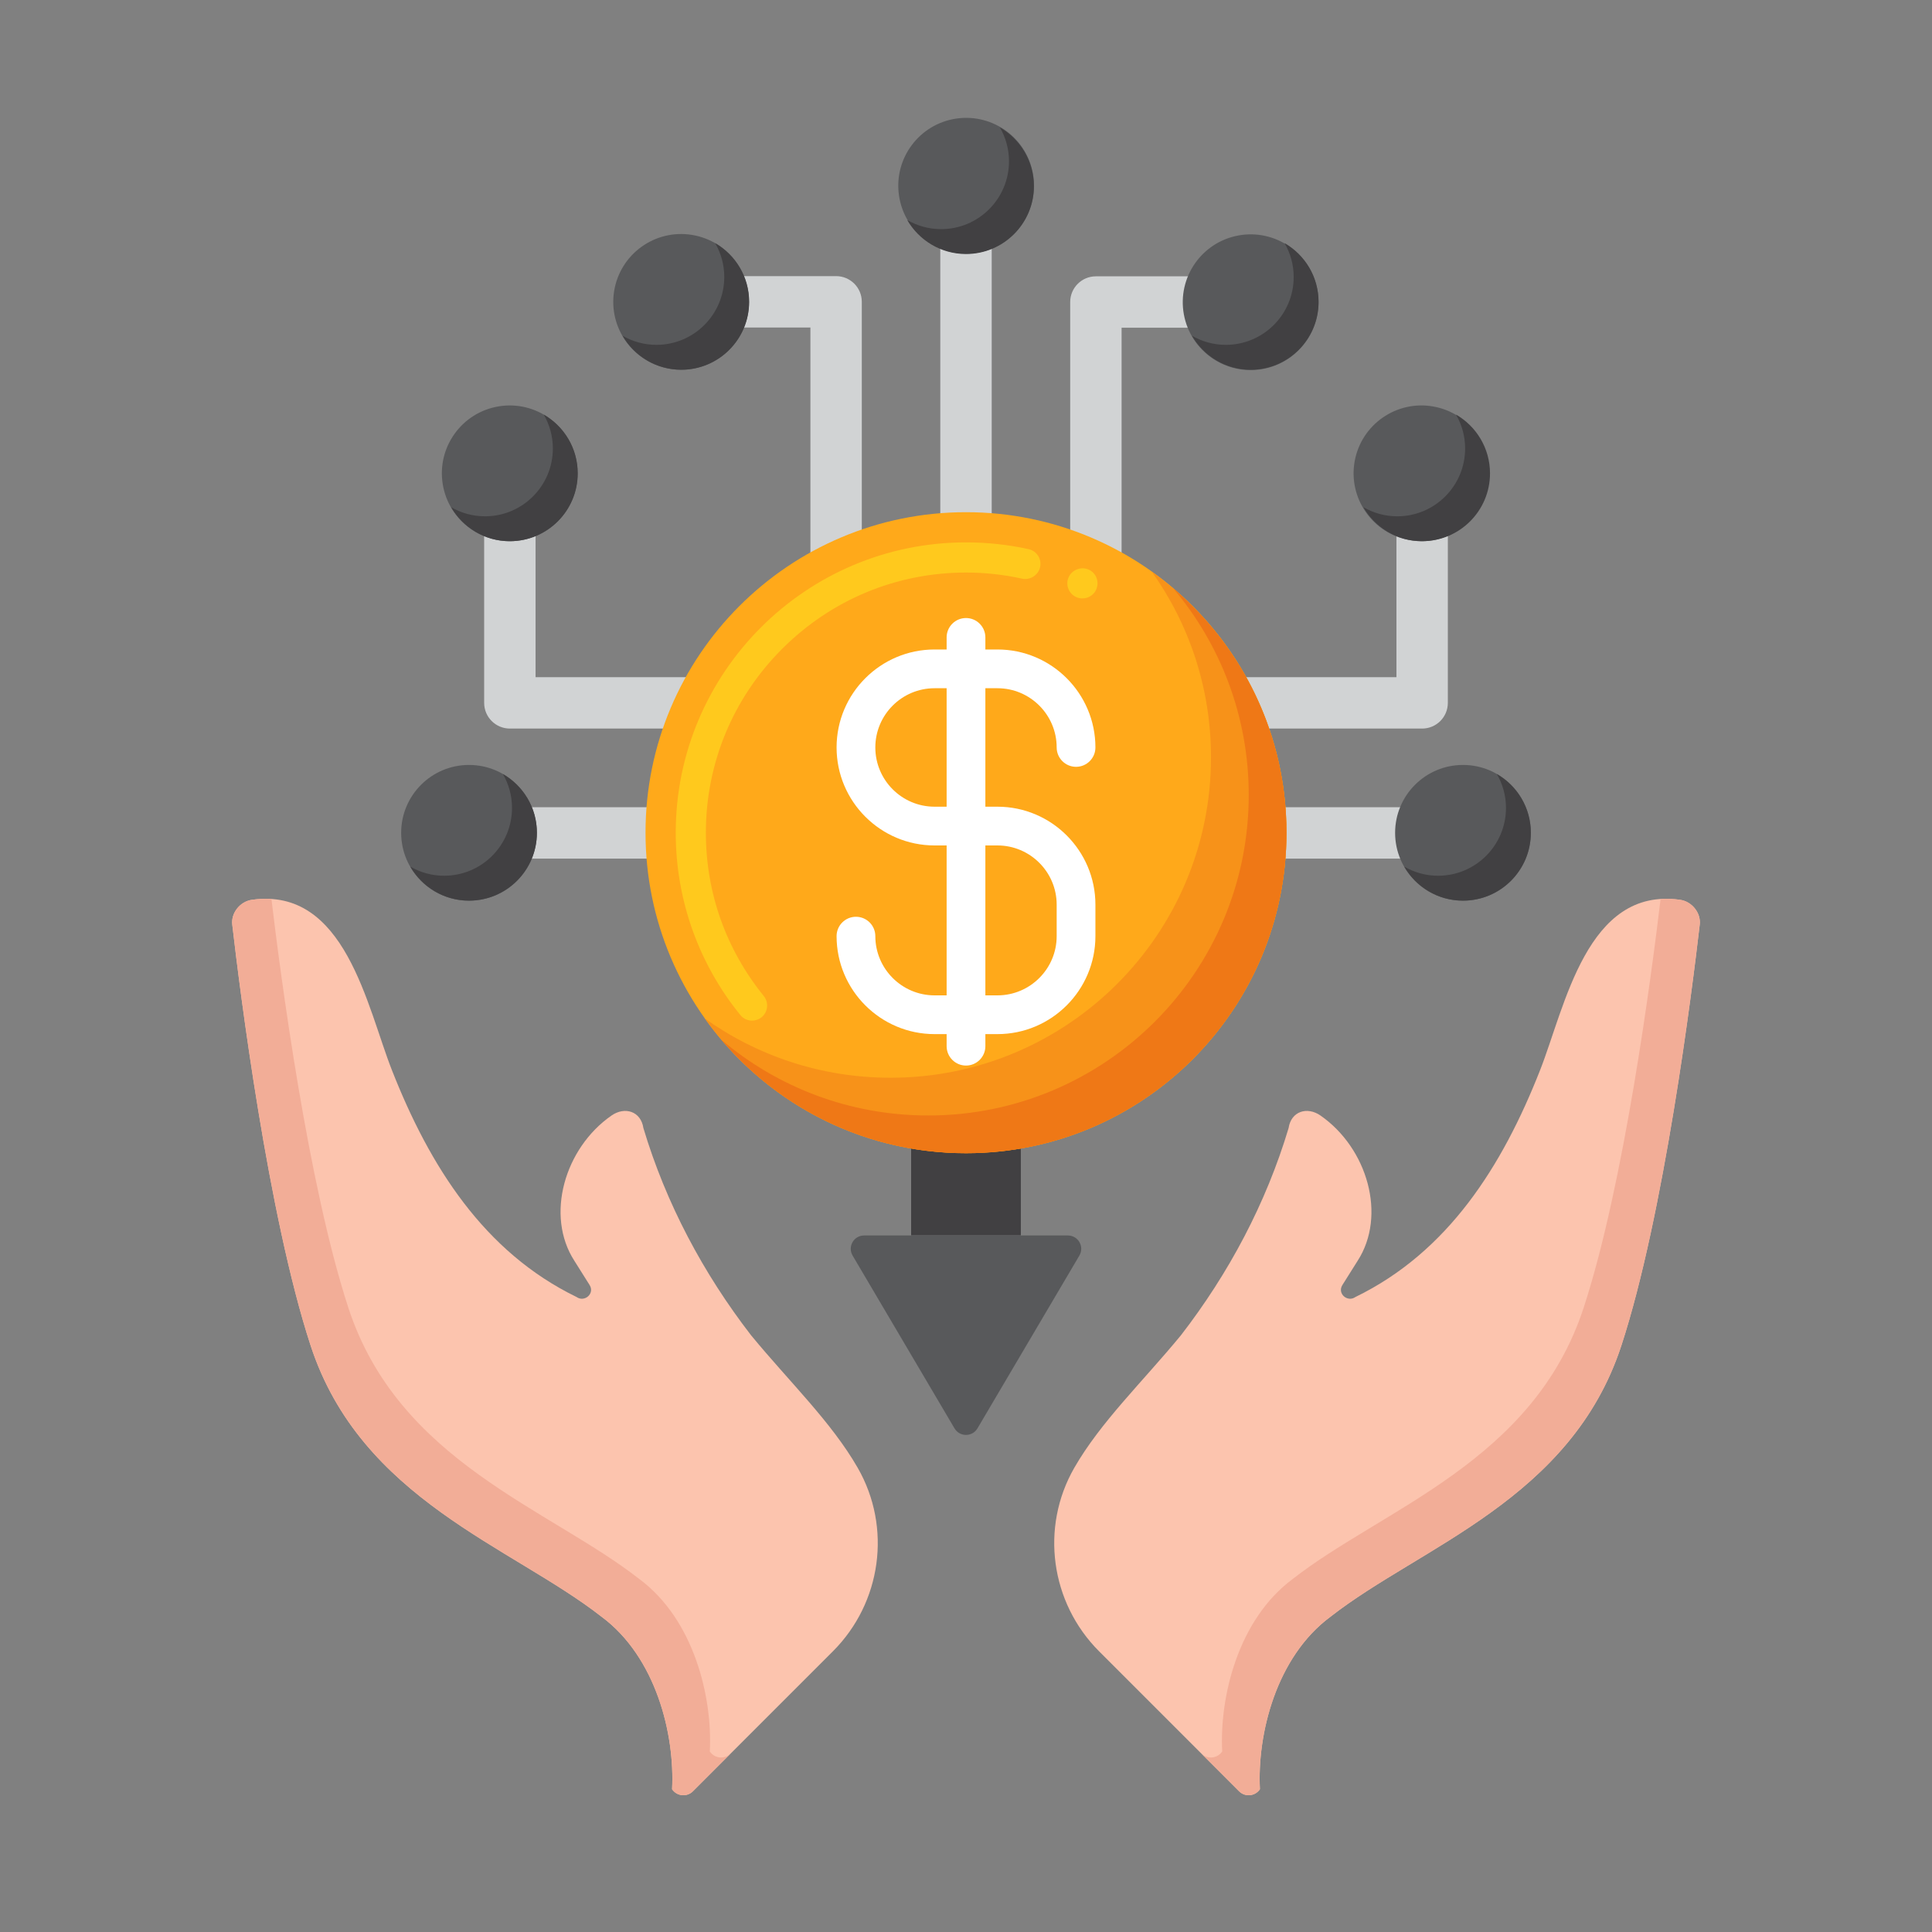<svg width="75" height="75" viewBox="0 0 75 75" fill="none" xmlns="http://www.w3.org/2000/svg">
<rect x="0" y="0" width="75" height="75" fill="#808080" stroke="none"/>
<path d="M35.37 47.959V40.502C35.37 40.216 35.602 39.984 35.888 39.984H39.112C39.398 39.984 39.629 40.216 39.629 40.502V47.959H35.37Z" fill="#414042"/>
<path d="M33.544 47.961H41.455C41.856 47.961 42.105 48.396 41.901 48.741L37.945 55.449C37.745 55.788 37.254 55.788 37.054 55.449L33.098 48.741C32.895 48.396 33.144 47.961 33.544 47.961Z" fill="#58595B"/>
<path d="M9.016 35.891C9.311 38.444 10.401 47.163 12.057 52.23C14.012 58.216 19.855 60.028 23.346 62.757C25.473 64.328 26.199 67.338 26.09 69.456L26.108 69.483C26.3 69.737 26.673 69.763 26.899 69.538L32.335 64.102C34.221 62.215 34.625 59.294 33.296 56.98C32.272 55.198 30.65 53.649 29.16 51.84C27.297 49.429 25.853 46.714 24.977 43.792C24.879 43.136 24.255 42.947 23.74 43.304C21.919 44.567 21.158 47.184 22.3 48.949L22.891 49.889C23.094 50.22 22.69 50.568 22.379 50.348C18.789 48.601 16.683 45.279 15.214 41.543C14.242 39.074 13.398 34.412 9.776 34.931C9.316 34.997 8.964 35.443 9.016 35.891Z" fill="#FCC4AE"/>
<path d="M27.573 68.017L27.555 67.991C27.663 65.872 26.937 62.862 24.81 61.291C21.32 58.562 15.477 56.75 13.522 50.764C11.957 45.975 10.897 37.921 10.537 34.898C10.297 34.882 10.044 34.892 9.776 34.931C9.317 34.996 8.964 35.442 9.016 35.89C9.311 38.444 10.401 47.163 12.057 52.229C14.012 58.215 19.855 60.027 23.346 62.756C25.472 64.328 26.199 67.337 26.09 69.456L26.108 69.482C26.3 69.737 26.673 69.763 26.899 69.537L28.363 68.073C28.137 68.297 27.765 68.272 27.573 68.017Z" fill="#F2AD97"/>
<path d="M65.984 35.891C65.689 38.444 64.599 47.163 62.943 52.23C60.988 58.216 55.145 60.028 51.655 62.757C49.528 64.328 48.801 67.338 48.91 69.456L48.892 69.483C48.7 69.737 48.327 69.763 48.101 69.538L42.665 64.102C40.779 62.215 40.375 59.294 41.704 56.98C42.728 55.198 44.35 53.649 45.84 51.84C47.704 49.429 49.147 46.714 50.023 43.792C50.121 43.136 50.745 42.947 51.26 43.304C53.081 44.567 53.842 47.184 52.7 48.949L52.109 49.889C51.906 50.22 52.31 50.568 52.621 50.348C56.211 48.601 58.317 45.279 59.786 41.543C60.758 39.074 61.602 34.412 65.224 34.931C65.684 34.997 66.036 35.443 65.984 35.891Z" fill="#FCC4AE"/>
<path d="M65.224 34.93C64.956 34.892 64.703 34.882 64.464 34.898C64.103 37.921 63.044 45.975 61.478 50.764C59.523 56.75 53.68 58.562 50.19 61.291C48.063 62.862 47.337 65.872 47.446 67.99L47.427 68.017C47.235 68.271 46.863 68.297 46.637 68.072L48.102 69.537C48.327 69.762 48.7 69.737 48.892 69.482L48.91 69.455C48.802 67.337 49.528 64.327 51.655 62.756C55.145 60.027 60.988 58.215 62.943 52.229C64.599 47.162 65.689 38.443 65.984 35.889C66.036 35.442 65.684 34.996 65.224 34.93Z" fill="#F2AD97"/>
<path d="M27.493 33.331H18.207C17.656 33.331 17.21 32.884 17.21 32.334C17.21 31.782 17.657 31.336 18.207 31.336H27.493C28.044 31.336 28.49 31.783 28.49 32.334C28.491 32.885 28.044 33.331 27.493 33.331Z" fill="#D1D3D4"/>
<path d="M18.207 34.965C19.663 34.965 20.842 33.785 20.842 32.33C20.842 30.875 19.663 29.695 18.207 29.695C16.752 29.695 15.573 30.875 15.573 32.33C15.573 33.785 16.752 34.965 18.207 34.965Z" fill="#58595B"/>
<path d="M19.522 30.047C19.746 30.434 19.876 30.882 19.876 31.362C19.876 32.817 18.697 33.996 17.242 33.996C16.762 33.996 16.314 33.866 15.927 33.642C16.382 34.431 17.232 34.962 18.207 34.962C19.663 34.962 20.842 33.783 20.842 32.328C20.842 31.352 20.311 30.502 19.522 30.047Z" fill="#414042"/>
<path d="M27.493 28.283H19.793C19.242 28.283 18.795 27.836 18.795 27.285V18.373C18.795 17.822 19.242 17.375 19.793 17.375C20.344 17.375 20.791 17.822 20.791 18.373V26.287H27.493C28.044 26.287 28.49 26.734 28.49 27.285C28.491 27.836 28.044 28.283 27.493 28.283Z" fill="#D1D3D4"/>
<path d="M20.209 20.975C21.645 20.742 22.621 19.389 22.388 17.953C22.155 16.517 20.802 15.541 19.366 15.774C17.93 16.007 16.955 17.36 17.187 18.796C17.42 20.232 18.773 21.207 20.209 20.975Z" fill="#58595B"/>
<path d="M21.108 16.094C21.332 16.481 21.462 16.929 21.462 17.409C21.462 18.863 20.282 20.043 18.827 20.043C18.348 20.043 17.899 19.913 17.512 19.689C17.968 20.477 18.817 21.009 19.793 21.009C21.248 21.009 22.428 19.83 22.428 18.375C22.428 17.399 21.896 16.549 21.108 16.094Z" fill="#414042"/>
<path d="M56.793 33.331H47.507C46.956 33.331 46.51 32.884 46.51 32.334C46.51 31.782 46.956 31.336 47.507 31.336H56.793C57.344 31.336 57.79 31.783 57.79 32.334C57.79 32.885 57.343 33.331 56.793 33.331Z" fill="#D1D3D4"/>
<path d="M56.793 34.965C58.248 34.965 59.427 33.785 59.427 32.33C59.427 30.875 58.248 29.695 56.793 29.695C55.337 29.695 54.158 30.875 54.158 32.33C54.158 33.785 55.337 34.965 56.793 34.965Z" fill="#58595B"/>
<path d="M58.108 30.047C58.331 30.434 58.462 30.882 58.462 31.362C58.462 32.817 57.282 33.996 55.827 33.996C55.347 33.996 54.899 33.866 54.512 33.642C54.967 34.431 55.817 34.962 56.793 34.962C58.248 34.962 59.427 33.783 59.427 32.328C59.427 31.352 58.896 30.502 58.108 30.047Z" fill="#414042"/>
<path d="M55.207 28.283H47.507C46.956 28.283 46.51 27.836 46.51 27.285C46.51 26.734 46.956 26.288 47.507 26.288H54.21V18.373C54.21 17.822 54.656 17.375 55.207 17.375C55.758 17.375 56.205 17.822 56.205 18.373V27.285C56.205 27.836 55.758 28.283 55.207 28.283Z" fill="#D1D3D4"/>
<path d="M57.773 18.84C58.031 17.408 57.079 16.039 55.647 15.781C54.215 15.524 52.846 16.476 52.588 17.907C52.331 19.339 53.283 20.709 54.715 20.966C56.146 21.224 57.516 20.272 57.773 18.84Z" fill="#58595B"/>
<path d="M56.522 16.094C56.746 16.481 56.876 16.929 56.876 17.409C56.876 18.863 55.696 20.043 54.241 20.043C53.762 20.043 53.314 19.913 52.926 19.689C53.382 20.477 54.231 21.009 55.207 21.009C56.662 21.009 57.842 19.83 57.842 18.375C57.841 17.399 57.31 16.549 56.522 16.094Z" fill="#414042"/>
<path d="M37.5 23.32C36.949 23.32 36.502 22.873 36.502 22.323V7.232C36.502 6.681 36.949 6.234 37.5 6.234C38.051 6.234 38.498 6.681 38.498 7.232V22.323C38.498 22.873 38.051 23.32 37.5 23.32Z" fill="#D1D3D4"/>
<path d="M37.88 9.819C39.321 9.612 40.321 8.277 40.114 6.837C39.908 5.396 38.572 4.396 37.132 4.602C35.691 4.809 34.691 6.144 34.898 7.585C35.104 9.025 36.44 10.026 37.88 9.819Z" fill="#58595B"/>
<path d="M38.815 4.945C39.039 5.333 39.169 5.781 39.169 6.26C39.169 7.715 37.989 8.895 36.534 8.895C36.055 8.895 35.606 8.765 35.219 8.541C35.675 9.329 36.524 9.861 37.5 9.861C38.955 9.861 40.135 8.681 40.135 7.226C40.135 6.25 39.603 5.401 38.815 4.945Z" fill="#414042"/>
<path d="M42.542 23.324C41.991 23.324 41.545 22.877 41.545 22.327V11.724C41.545 11.173 41.992 10.727 42.542 10.727H48.552C49.103 10.727 49.55 11.173 49.55 11.724C49.55 12.275 49.103 12.722 48.552 12.722H43.54V22.327C43.54 22.877 43.093 23.324 42.542 23.324Z" fill="#D1D3D4"/>
<path d="M49.019 14.325C50.45 14.066 51.401 12.696 51.142 11.264C50.883 9.832 49.513 8.881 48.081 9.14C46.649 9.399 45.698 10.77 45.957 12.202C46.216 13.634 47.587 14.584 49.019 14.325Z" fill="#58595B"/>
<path d="M49.867 9.438C50.091 9.825 50.221 10.273 50.221 10.752C50.221 12.207 49.041 13.387 47.586 13.387C47.107 13.387 46.659 13.257 46.272 13.033C46.727 13.821 47.577 14.353 48.552 14.353C50.007 14.353 51.187 13.173 51.187 11.718C51.187 10.743 50.655 9.893 49.867 9.438Z" fill="#414042"/>
<path d="M32.457 23.317C31.906 23.317 31.46 22.87 31.46 22.319V12.714H26.448C25.897 12.714 25.45 12.267 25.45 11.716C25.45 11.165 25.897 10.719 26.448 10.719H32.457C33.008 10.719 33.455 11.165 33.455 11.716V22.319C33.455 22.87 33.008 23.317 32.457 23.317Z" fill="#D1D3D4"/>
<path d="M29.042 12.141C29.275 10.705 28.3 9.352 26.863 9.119C25.427 8.886 24.074 9.862 23.841 11.298C23.609 12.734 24.584 14.087 26.02 14.32C27.456 14.553 28.809 13.577 29.042 12.141Z" fill="#58595B"/>
<path d="M27.763 9.438C27.986 9.825 28.116 10.273 28.116 10.752C28.116 12.207 26.937 13.387 25.482 13.387C25.003 13.387 24.554 13.257 24.167 13.033C24.623 13.821 25.472 14.353 26.448 14.353C27.903 14.353 29.082 13.173 29.082 11.718C29.082 10.743 28.551 9.893 27.763 9.438Z" fill="#414042"/>
<path d="M37.5 44.764C30.629 44.764 25.059 39.194 25.059 32.323C25.059 25.453 30.629 19.883 37.5 19.883C44.37 19.883 49.94 25.453 49.94 32.323C49.941 39.194 44.371 44.764 37.5 44.764Z" fill="#FFA91A"/>
<path d="M29.194 39.62C29.016 39.62 28.851 39.541 28.74 39.403C27.943 38.422 27.325 37.326 26.897 36.143C26.455 34.918 26.232 33.635 26.232 32.325C26.232 26.111 31.286 21.055 37.5 21.055C38.32 21.055 39.137 21.143 39.931 21.318C40.248 21.389 40.447 21.702 40.377 22.016C40.31 22.326 39.987 22.531 39.679 22.464C38.971 22.306 38.235 22.226 37.5 22.226C34.808 22.226 32.273 23.278 30.363 25.188C28.453 27.098 27.402 29.633 27.402 32.325C27.402 34.657 28.181 36.848 29.649 38.665C29.748 38.788 29.792 38.94 29.777 39.095C29.76 39.254 29.684 39.391 29.564 39.491C29.458 39.576 29.326 39.62 29.194 39.62ZM42.021 23.231C41.933 23.231 41.851 23.211 41.772 23.176C41.628 23.108 41.522 22.991 41.47 22.845C41.414 22.695 41.423 22.537 41.49 22.396C41.622 22.112 41.983 21.98 42.27 22.115C42.41 22.18 42.519 22.297 42.571 22.446C42.624 22.593 42.615 22.751 42.551 22.895C42.454 23.1 42.246 23.231 42.021 23.231Z" fill="#FFC91D"/>
<path d="M44.71 22.188C46.159 24.222 47.011 26.71 47.011 29.398C47.011 36.268 41.441 41.838 34.57 41.838C31.883 41.838 29.394 40.986 27.36 39.537C29.616 42.703 33.317 44.768 37.5 44.768C44.371 44.768 49.941 39.198 49.941 32.327C49.941 28.144 47.876 24.443 44.71 22.188Z" fill="#F79219"/>
<path d="M45.534 22.828C47.369 24.995 48.476 27.8 48.476 30.862C48.476 37.733 42.906 43.303 36.035 43.303C32.973 43.303 30.168 42.197 28.001 40.361C30.283 43.056 33.692 44.768 37.5 44.768C44.371 44.768 49.941 39.198 49.941 32.327C49.941 28.519 48.23 25.11 45.534 22.828Z" fill="#EF7816"/>
<path d="M38.721 31.316H38.252V26.717H38.721C39.989 26.717 41.02 27.748 41.02 29.016C41.02 29.431 41.358 29.768 41.772 29.768C42.187 29.768 42.524 29.431 42.524 29.016C42.524 26.919 40.818 25.213 38.721 25.213H38.252V24.744C38.252 24.329 37.915 23.992 37.5 23.992C37.085 23.992 36.748 24.329 36.748 24.744V25.213H36.28C34.182 25.213 32.476 26.919 32.476 29.016C32.476 31.114 34.182 32.82 36.28 32.82H36.748V38.64H36.28C35.012 38.64 33.98 37.608 33.98 36.34C33.98 35.926 33.643 35.589 33.228 35.589C32.813 35.589 32.476 35.926 32.476 36.34C32.476 38.438 34.182 40.144 36.28 40.144H36.748V40.613C36.748 41.027 37.085 41.365 37.5 41.365C37.915 41.365 38.252 41.027 38.252 40.613V40.144H38.721C40.818 40.144 42.524 38.438 42.524 36.34V35.119C42.524 33.022 40.818 31.316 38.721 31.316ZM36.279 26.717H36.748V31.316H36.279C35.011 31.316 33.98 30.284 33.98 29.016C33.98 27.748 35.011 26.717 36.279 26.717ZM41.02 35.119V36.34C41.02 37.608 39.989 38.64 38.721 38.64H38.252V32.82H38.721C39.989 32.82 41.02 33.852 41.02 35.119Z" fill="white"/>
</svg>
